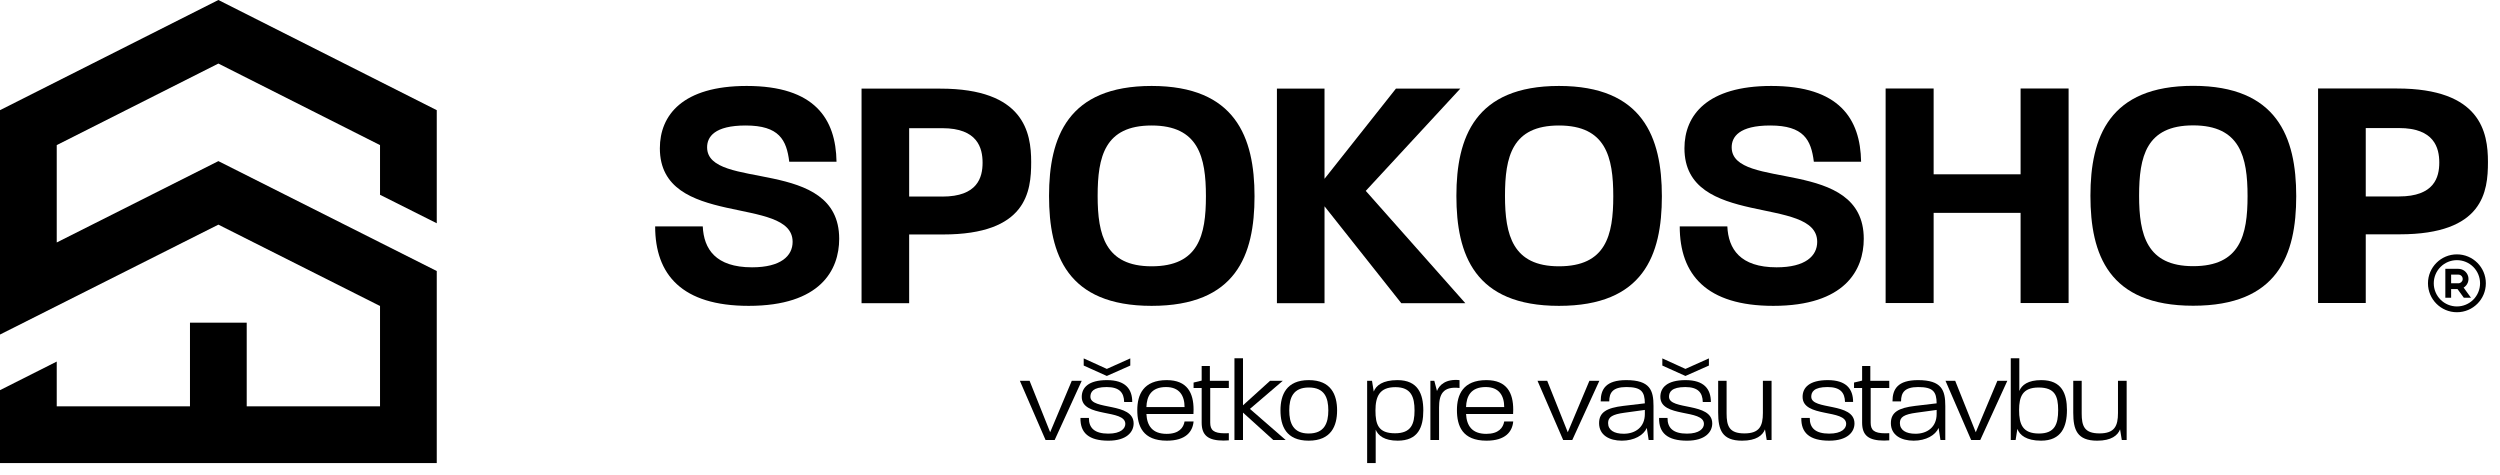 <svg xmlns="http://www.w3.org/2000/svg" width="864" height="164" viewBox="0 0 216 41" fill="none"><path fill-rule="evenodd" clip-rule="evenodd" d="M18.868 0L37.736 9.519V19.29L32.834 16.829V12.537L18.868 5.491L4.902 12.537V20.95L18.868 13.921L37.736 23.417V40.011H0V33.71L4.902 31.239V35.109H32.834V26.438L18.868 19.409L0 28.905V9.519L18.868 0Z" fill="#000000"/><rect x="16.414" y="27.879" width="4.902" height="10.294" fill="#000000"/><path d="M125.832 16.926C125.832 11.856 127.454 7.426 134.695 7.426C141.935 7.426 143.586 11.858 143.586 16.955C143.586 22.052 141.993 26.426 134.695 26.426C127.396 26.426 125.832 21.994 125.832 16.926ZM134.695 23.008C138.75 23.008 139.387 20.343 139.387 16.955C139.387 13.567 138.75 10.843 134.695 10.843C130.639 10.843 130.031 13.537 130.031 16.926C130.031 20.315 130.697 23.008 134.695 23.008Z" fill="#000000"/><path d="M145.129 19.562H149.242C149.329 21.503 150.343 23.096 153.501 23.096C155.992 23.096 157.006 22.111 157.006 20.894C157.006 16.839 145.536 19.765 145.536 12.814C145.536 9.946 147.506 7.426 153.037 7.426C158.916 7.426 160.741 10.265 160.799 13.971H156.715C156.483 12.088 155.846 10.843 152.949 10.843C150.255 10.843 149.617 11.828 149.617 12.726C149.617 16.52 161.029 13.508 161.029 20.632C161.029 23.326 159.407 26.426 153.209 26.426C147.445 26.426 145.129 23.732 145.129 19.562Z" fill="#000000"/><path d="M74.439 7.658H81.245C88.485 7.658 89.094 11.453 89.094 14.001C89.094 16.549 88.717 20.258 81.477 20.258H78.551V26.195H74.438V7.658H74.439ZM81.419 16.984C84.46 16.984 84.895 15.333 84.895 14.059C84.895 12.784 84.46 11.075 81.419 11.075H78.551V16.983H81.419V16.984Z" fill="#000000"/><path d="M90.637 16.926C90.637 11.856 92.259 7.426 99.499 7.426C106.74 7.426 108.391 11.858 108.391 16.955C108.391 22.052 106.798 26.426 99.499 26.426C92.201 26.426 90.637 21.994 90.637 16.926ZM99.499 23.008C103.555 23.008 104.192 20.343 104.192 16.955C104.192 13.567 103.555 10.843 99.499 10.843C95.444 10.843 94.836 13.537 94.836 16.926C94.836 20.315 95.502 23.008 99.499 23.008Z" fill="#000000"/><path d="M110.324 7.658H114.438V15.449L120.608 7.658H126.169L118.002 16.492L126.604 26.195H121.071L114.439 17.824V26.195H110.326V7.658H110.324Z" fill="#000000"/><path d="M56.605 19.562H60.719C60.806 21.503 61.82 23.096 64.977 23.096C67.468 23.096 68.482 22.111 68.482 20.894C68.482 16.839 57.012 19.765 57.012 12.814C57.012 9.946 58.982 7.426 64.514 7.426C70.393 7.426 72.218 10.265 72.275 13.971H68.191C67.959 12.088 67.322 10.843 64.425 10.843C61.731 10.843 61.094 11.828 61.094 12.726C61.094 16.52 72.506 13.508 72.506 20.632C72.506 23.326 70.884 26.426 64.686 26.426C58.922 26.426 56.605 23.732 56.605 19.562Z" fill="#000000"/><path d="M162.918 7.646H167.066V15.06H174.579V7.646H178.727V26.182H174.579V18.391H167.066V26.182H162.918V7.646Z" fill="#000000"/><path d="M180.613 16.915C180.613 11.846 182.238 7.416 189.489 7.416C196.74 7.416 198.394 11.848 198.394 16.944C198.394 22.041 196.798 26.415 189.489 26.415C182.18 26.415 180.613 21.983 180.613 16.915ZM189.489 22.997C193.551 22.997 194.189 20.332 194.189 16.943C194.189 13.554 193.551 10.833 189.489 10.833C185.428 10.833 184.818 13.526 184.818 16.915C184.818 20.304 185.486 22.997 189.489 22.997Z" fill="#000000"/><path d="M200.283 7.646H207.099C214.35 7.646 214.959 11.441 214.959 13.99C214.959 16.539 214.582 20.245 207.331 20.245H204.401V26.182H200.281V7.646H200.283ZM207.273 16.973C210.319 16.973 210.754 15.322 210.754 14.048C210.754 12.773 210.319 11.064 207.273 11.064H204.401V16.973H207.273Z" fill="#000000"/><g clip-path="url(#clip0_4738_96)"><path d="M212.277 21.977C213.658 21.977 214.777 23.096 214.777 24.477C214.777 25.857 213.658 26.977 212.277 26.977C210.897 26.977 209.777 25.857 209.777 24.477C209.777 23.096 210.897 21.977 212.277 21.977ZM212.277 22.477C211.747 22.477 211.238 22.687 210.863 23.062C210.488 23.437 210.277 23.946 210.277 24.477C210.277 25.007 210.488 25.516 210.863 25.891C211.238 26.266 211.747 26.477 212.277 26.477C212.808 26.477 213.316 26.266 213.692 25.891C214.067 25.516 214.277 25.007 214.277 24.477C214.277 23.946 214.067 23.437 213.692 23.062C213.316 22.687 212.808 22.477 212.277 22.477ZM212.402 23.227C212.593 23.227 212.779 23.289 212.931 23.404C213.083 23.52 213.193 23.681 213.245 23.865C213.297 24.049 213.287 24.245 213.217 24.422C213.147 24.6 213.02 24.75 212.857 24.849L213.494 25.727H212.876L212.331 24.977H211.777V25.727H211.277V23.227H212.402ZM212.402 23.727H211.777V24.477H212.402C212.496 24.477 212.585 24.442 212.654 24.379C212.723 24.317 212.767 24.231 212.776 24.138L212.777 24.102C212.777 24.002 212.738 23.907 212.668 23.836C212.597 23.766 212.502 23.727 212.402 23.727Z" fill="#000000"/></g><path d="M88.117 32.902H88.956L90.734 37.346L92.601 32.902H93.46L91.124 38.015H90.335L88.117 32.902Z" fill="#000000"/><path d="M93.353 36.108H94.082C94.072 36.976 94.571 37.466 95.76 37.466C96.848 37.466 97.228 37.016 97.228 36.627C97.228 35.319 93.463 36.118 93.463 34.291C93.463 33.492 94.043 32.842 95.64 32.842C97.237 32.842 97.826 33.611 97.826 34.73H97.127C97.108 33.931 96.728 33.442 95.619 33.442C94.421 33.442 94.211 33.881 94.211 34.281C94.211 35.469 97.946 34.73 97.946 36.587C97.946 37.316 97.347 38.075 95.769 38.075C94.081 38.075 93.323 37.406 93.352 36.108H93.353ZM93.632 30.965L95.63 31.874L97.657 30.965V31.584L95.63 32.483L93.632 31.584V30.965Z" fill="#000000"/><path d="M98.262 35.428C98.262 34.11 98.781 32.842 100.808 32.842C102.596 32.842 103.124 33.97 103.124 35.388C103.124 35.528 103.124 35.628 103.114 35.767H99.05C99.1 36.776 99.559 37.485 100.798 37.485C101.866 37.485 102.256 36.956 102.346 36.417H103.125C103.045 37.295 102.456 38.074 100.818 38.074C98.732 38.074 98.262 36.806 98.262 35.428L98.262 35.428ZM102.346 35.168C102.346 34.19 101.906 33.441 100.748 33.441C99.45 33.441 99.08 34.249 99.05 35.168H102.345H102.346Z" fill="#000000"/><path d="M103.824 36.518V33.523H103.125V33.053L103.824 32.883V31.625H104.533V32.903H106.171V33.523H104.563V36.518C104.563 37.147 104.843 37.437 105.821 37.437C105.931 37.437 106.041 37.437 106.171 37.427V38.046C106.011 38.056 105.861 38.066 105.722 38.066C104.393 38.066 103.824 37.627 103.824 36.518Z" fill="#000000"/><path d="M106.656 30.955H107.395V35.019L109.732 32.903H110.83L107.994 35.329L111.08 38.015H110.011L107.395 35.648V38.015H106.656V30.955Z" fill="#000000"/><path d="M110.633 35.458C110.633 34.12 111.142 32.842 113.079 32.842C115.016 32.842 115.525 34.12 115.525 35.458C115.525 36.796 115.016 38.074 113.069 38.074C111.122 38.074 110.633 36.806 110.633 35.458ZM113.07 37.455C114.428 37.455 114.767 36.556 114.767 35.458C114.767 34.359 114.438 33.48 113.08 33.48C111.721 33.48 111.392 34.379 111.392 35.458C111.392 36.536 111.721 37.455 113.07 37.455Z" fill="#000000"/><path d="M118.122 32.902H118.541C118.561 33.032 118.621 33.371 118.691 33.831C118.891 33.301 119.47 32.842 120.738 32.842C122.505 32.842 122.974 34.02 122.974 35.468C122.974 36.916 122.525 38.074 120.758 38.074C119.609 38.074 119.07 37.635 118.86 37.125V40.011H118.121V32.901L118.122 32.902ZM120.528 37.435C121.926 37.435 122.216 36.636 122.216 35.468C122.216 34.299 121.926 33.45 120.558 33.45C119.19 33.45 118.84 34.26 118.84 35.468C118.84 36.676 119.09 37.435 120.528 37.435Z" fill="#000000"/><path d="M123.586 32.903H123.925L124.155 33.782C124.355 33.263 124.914 32.723 126.103 32.843V33.522C124.645 33.352 124.335 34.101 124.335 35.21V38.016H123.586V32.903Z" fill="#000000"/><path d="M125.879 35.428C125.879 34.11 126.398 32.842 128.425 32.842C130.213 32.842 130.742 33.97 130.742 35.388C130.742 35.528 130.742 35.628 130.732 35.767H126.667C126.717 36.776 127.177 37.485 128.415 37.485C129.484 37.485 129.873 36.956 129.963 36.417H130.742C130.662 37.295 130.073 38.074 128.436 38.074C126.349 38.074 125.879 36.806 125.879 35.428L125.879 35.428ZM129.963 35.168C129.963 34.19 129.524 33.441 128.365 33.441C127.067 33.441 126.697 34.249 126.667 35.168H129.963H129.963Z" fill="#000000"/><path d="M132.84 32.902H133.679L135.456 37.346L137.324 32.902H138.183L135.846 38.015H135.057L132.841 32.902H132.84Z" fill="#000000"/><path d="M138.161 36.557C138.161 35.628 138.81 35.239 140.258 35.069L142.115 34.849C142.105 33.84 141.806 33.441 140.518 33.441C139.349 33.441 139.039 33.92 139.039 34.679H138.3C138.3 33.621 138.75 32.842 140.507 32.842C142.564 32.842 142.863 33.721 142.863 35.078V38.014H142.444L142.284 36.975C142.005 37.605 141.196 38.074 140.128 38.074C139.059 38.074 138.16 37.605 138.16 36.556L138.161 36.557ZM140.287 37.476C141.306 37.476 142.115 36.897 142.115 35.768V35.418L140.367 35.658C139.319 35.798 138.939 36.028 138.939 36.547C138.939 37.156 139.448 37.476 140.287 37.476Z" fill="#000000"/><path d="M143.345 36.108H144.074C144.064 36.976 144.563 37.466 145.752 37.466C146.84 37.466 147.22 37.016 147.22 36.627C147.22 35.319 143.455 36.118 143.455 34.291C143.455 33.492 144.035 32.842 145.632 32.842C147.229 32.842 147.819 33.611 147.819 34.73H147.12C147.1 33.931 146.72 33.442 145.612 33.442C144.413 33.442 144.203 33.881 144.203 34.281C144.203 35.469 147.938 34.73 147.938 36.587C147.938 37.316 147.339 38.075 145.761 38.075C144.073 38.075 143.315 37.406 143.345 36.108H143.345ZM143.625 30.965L145.622 31.874L147.649 30.965V31.584L145.622 32.483L143.625 31.584V30.965Z" fill="#000000"/><path d="M148.449 35.658V32.902H149.178V35.718C149.178 36.817 149.408 37.446 150.716 37.446C152.025 37.446 152.314 36.807 152.314 35.678V32.902H153.063V38.015H152.644L152.494 37.096C152.294 37.616 151.745 38.075 150.516 38.075C148.779 38.075 148.45 37.126 148.45 35.659L148.449 35.658Z" fill="#000000"/><path d="M155.634 36.107H156.363C156.353 36.976 156.853 37.465 158.041 37.465C159.13 37.465 159.509 37.016 159.509 36.626C159.509 35.318 155.744 36.117 155.744 34.29C155.744 33.491 156.324 32.842 157.921 32.842C159.519 32.842 160.108 33.611 160.108 34.729H159.409C159.389 33.93 159.009 33.441 157.901 33.441C156.702 33.441 156.493 33.88 156.493 34.28C156.493 35.468 160.227 34.729 160.227 36.586C160.227 37.315 159.628 38.074 158.05 38.074C156.362 38.074 155.604 37.405 155.634 36.107H155.634Z" fill="#000000"/><path d="M160.887 36.518V33.523H160.188V33.053L160.887 32.883V31.625H161.596V32.903H163.233V33.523H161.626V36.518C161.626 37.147 161.905 37.437 162.884 37.437C162.994 37.437 163.104 37.437 163.233 37.427V38.046C163.074 38.056 162.924 38.066 162.784 38.066C161.456 38.066 160.887 37.627 160.887 36.518Z" fill="#000000"/><path d="M163.372 36.557C163.372 35.628 164.021 35.239 165.469 35.069L167.326 34.849C167.316 33.84 167.017 33.441 165.728 33.441C164.56 33.441 164.25 33.92 164.25 34.679H163.511C163.511 33.621 163.961 32.842 165.718 32.842C167.775 32.842 168.074 33.721 168.074 35.078V38.014H167.655L167.495 36.975C167.216 37.605 166.407 38.074 165.339 38.074C164.27 38.074 163.371 37.605 163.371 36.556L163.372 36.557ZM165.498 37.476C166.517 37.476 167.326 36.897 167.326 35.768V35.418L165.578 35.658C164.53 35.798 164.15 36.028 164.15 36.547C164.15 37.156 164.659 37.476 165.498 37.476Z" fill="#000000"/><path d="M168.09 32.902H168.929L170.706 37.346L172.574 32.902H173.433L171.096 38.015H170.307L168.091 32.902H168.09Z" fill="#000000"/><path d="M174.3 37.056L174.15 38.015H173.73V30.955H174.469V33.781C174.679 33.262 175.219 32.842 176.367 32.842C178.135 32.842 178.584 34.001 178.584 35.428C178.584 36.856 178.114 38.074 176.347 38.074C175.079 38.074 174.499 37.595 174.3 37.056L174.3 37.056ZM176.167 37.456C177.535 37.456 177.825 36.647 177.825 35.429C177.825 34.211 177.535 33.481 176.137 33.481C174.739 33.481 174.45 34.28 174.45 35.429C174.45 36.657 174.749 37.456 176.167 37.456Z" fill="#000000"/><path d="M179.129 35.658V32.902H179.858V35.718C179.858 36.817 180.088 37.446 181.396 37.446C182.704 37.446 182.994 36.807 182.994 35.678V32.902H183.743V38.015H183.323L183.174 37.096C182.974 37.616 182.425 38.075 181.196 38.075C179.458 38.075 179.129 37.126 179.129 35.659L179.129 35.658Z" fill="#000000"/><defs fill="#000000"><clipPath id="clip0_4738_96" fill="#000000"><rect width="6" height="6" fill="#000000" transform="translate(209.277 21.477)"/></clipPath></defs></svg>